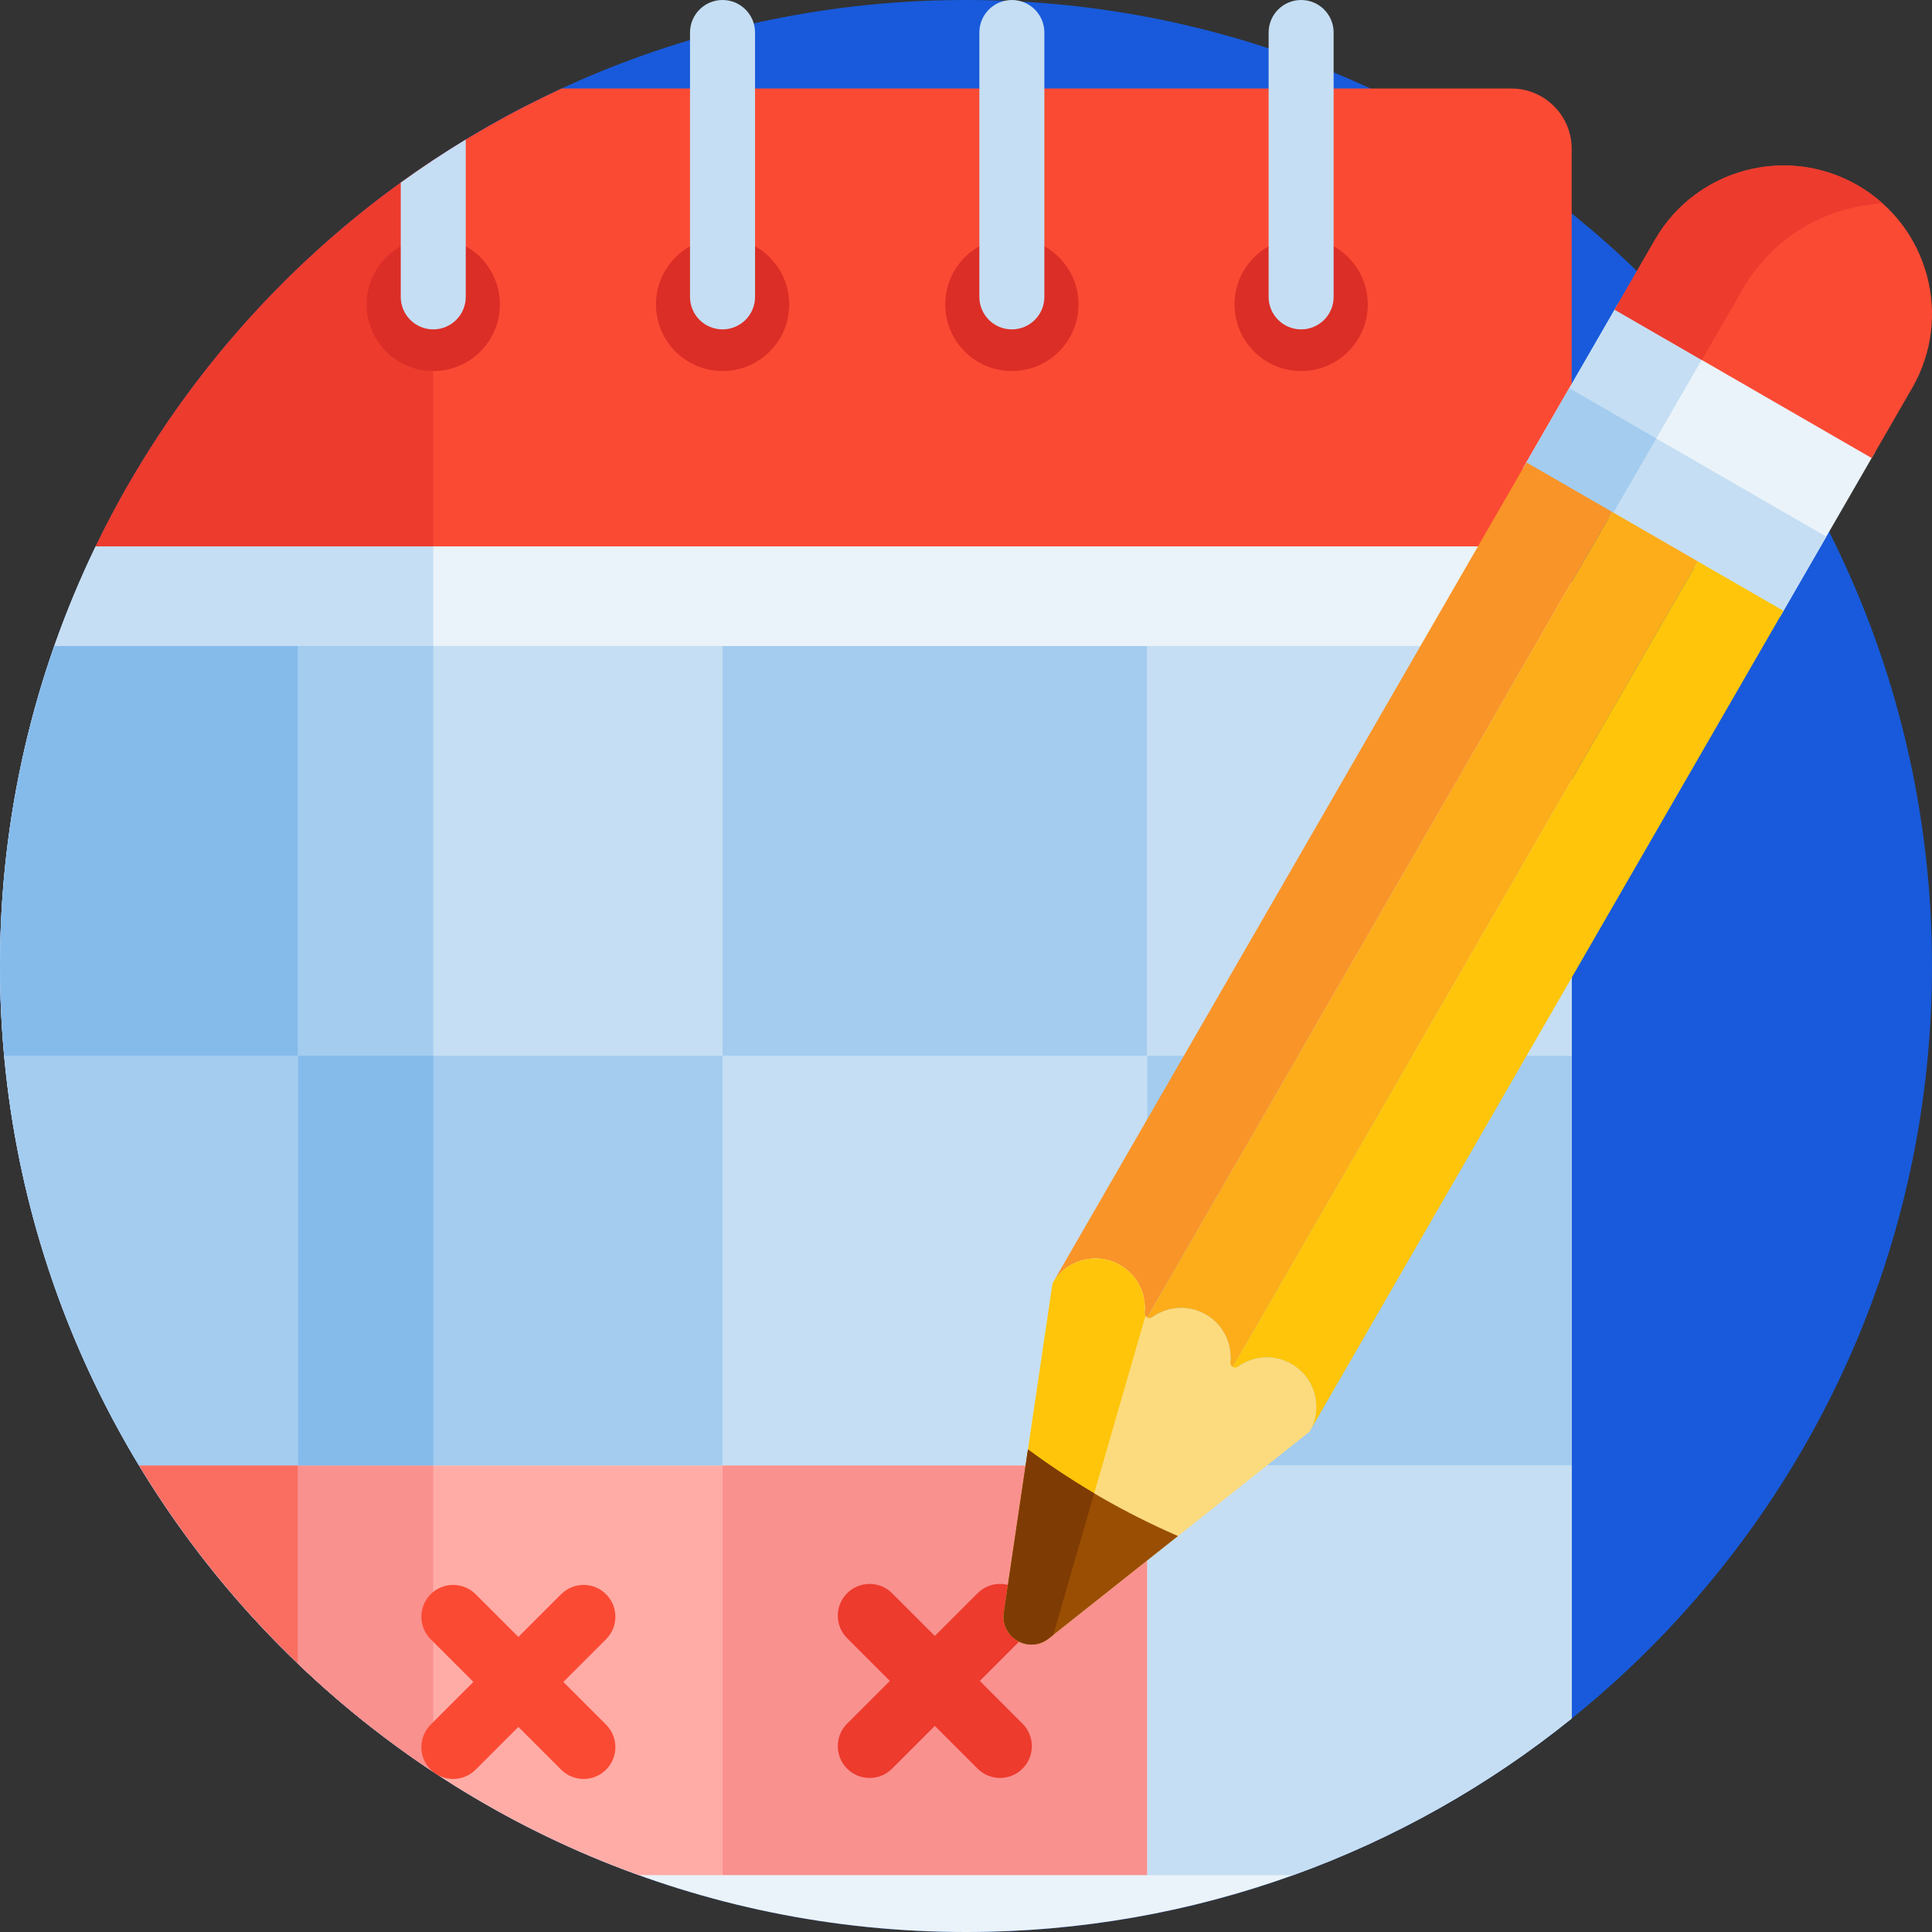<svg width="80" height="80" viewBox="0 0 80 80" fill="none" xmlns="http://www.w3.org/2000/svg">
<rect x="0" y="0" width="80" height="80" fill="#333333" stroke="none"/>
<g clip-path="url(#clip0)">
<path d="M40 80C62.091 80 80 62.091 80 40C80 17.909 62.091 0 40 0C17.909 0 0 17.909 0 40C0 62.091 17.909 80 40 80Z" fill="#185ADB"/>
<path d="M0 40C0 62.091 17.909 80 40 80C49.497 80 58.219 76.688 65.079 71.16C65.079 57.227 65.079 24.204 65.079 22.623H3.962C1.423 27.878 0 33.773 0 40Z" fill="#EAF3F9"/>
<path d="M17.94 22.623H3.962C1.423 27.878 0 33.773 0 40C0 53.938 7.13 66.208 17.94 73.369V22.623Z" fill="#C5DEF3"/>
<path d="M5.756 60.681H12.34V43.716H0.174C0.742 49.883 2.708 55.645 5.756 60.681Z" fill="#A3CCEF"/>
<path d="M12.338 68.893C16.339 72.724 21.134 75.732 26.452 77.645H29.918V60.681H12.338V68.893Z" fill="#FFACA6"/>
<path d="M17.938 60.681H12.338V68.893C14.064 70.546 15.938 72.044 17.938 73.369V60.681H17.938Z" fill="#F9918F"/>
<path d="M29.919 26.751H12.34V43.715H29.919V26.751Z" fill="#C5DEF3"/>
<path d="M17.94 26.751H12.34V43.715H17.94V26.751Z" fill="#A3CCEF"/>
<path d="M47.5 43.715H29.92V60.679H47.5V43.715Z" fill="#C5DEF3"/>
<path d="M65.08 26.751H47.5V43.715H65.08V26.751Z" fill="#C5DEF3"/>
<path d="M47.5 77.646H53.547C57.766 76.127 61.655 73.92 65.08 71.16V60.681H47.5V77.646Z" fill="#C5DEF3"/>
<path d="M12.34 68.893V60.681H5.756C7.585 63.703 9.803 66.463 12.34 68.893Z" fill="#FA6E62"/>
<path d="M0 40C0 41.253 0.061 42.492 0.173 43.716H12.339V26.75H2.25C0.794 30.898 0 35.356 0 40Z" fill="#85BBEB"/>
<path d="M29.919 43.715H12.34V60.679H29.919V43.715Z" fill="#A3CCEF"/>
<path d="M17.94 43.715H12.34V60.679H17.94V43.715Z" fill="#85BBEB"/>
<path d="M47.5 60.681H29.92V77.645H47.5V60.681Z" fill="#F9918F"/>
<path d="M47.5 26.751H29.92V43.715H47.5V26.751Z" fill="#A3CCEF"/>
<path d="M65.08 43.715H47.5V60.679H65.08V43.715Z" fill="#A3CCEF"/>
<path d="M65.08 22.623V6.156C65.08 4.787 63.96 3.666 62.59 3.666H23.255C14.833 7.554 7.992 14.282 3.963 22.623H65.08Z" fill="#FB4A34"/>
<path d="M17.939 6.631C11.958 10.592 7.104 16.116 3.961 22.623H17.939V6.631Z" fill="#ED3B2E"/>
<path d="M53.878 15.365C55.402 15.365 56.638 14.13 56.638 12.606C56.638 11.082 55.402 9.847 53.878 9.847C52.355 9.847 51.119 11.082 51.119 12.606C51.119 14.13 52.355 15.365 53.878 15.365Z" fill="#DB2E26"/>
<path d="M41.9 15.365C43.424 15.365 44.659 14.13 44.659 12.606C44.659 11.082 43.424 9.847 41.9 9.847C40.376 9.847 39.141 11.082 39.141 12.606C39.141 14.13 40.376 15.365 41.9 15.365Z" fill="#DB2E26"/>
<path d="M29.921 15.365C31.445 15.365 32.681 14.13 32.681 12.606C32.681 11.082 31.445 9.847 29.921 9.847C28.398 9.847 27.162 11.082 27.162 12.606C27.162 14.13 28.398 15.365 29.921 15.365Z" fill="#DB2E26"/>
<path d="M17.941 15.365C19.465 15.365 20.7 14.13 20.7 12.606C20.7 11.082 19.465 9.847 17.941 9.847C16.417 9.847 15.182 11.082 15.182 12.606C15.182 14.13 16.417 15.365 17.941 15.365Z" fill="#DB2E26"/>
<path d="M17.94 13.639C18.683 13.639 19.286 13.037 19.286 12.293V5.779C18.363 6.338 17.465 6.933 16.594 7.563V12.293C16.594 13.037 17.196 13.639 17.94 13.639Z" fill="#C5DEF3"/>
<path d="M29.918 13.639C29.175 13.639 28.572 13.037 28.572 12.293V1.346C28.572 0.603 29.175 0 29.918 0C30.662 0 31.265 0.603 31.265 1.346V12.294C31.265 13.037 30.662 13.639 29.918 13.639Z" fill="#C5DEF3"/>
<path d="M41.899 13.639C41.156 13.639 40.553 13.037 40.553 12.293V1.346C40.553 0.603 41.155 0 41.899 0C42.642 0 43.245 0.603 43.245 1.346V12.294C43.245 13.037 42.642 13.639 41.899 13.639Z" fill="#C5DEF3"/>
<path d="M53.877 13.639C53.134 13.639 52.531 13.037 52.531 12.293V1.346C52.531 0.603 53.134 0 53.877 0C54.621 0 55.223 0.603 55.223 1.346V12.294C55.223 13.037 54.621 13.639 53.877 13.639Z" fill="#C5DEF3"/>
<path d="M40.572 69.604L42.341 67.835C42.855 67.32 42.855 66.487 42.341 65.972C41.826 65.458 40.992 65.458 40.478 65.972L38.709 67.741L36.94 65.972C36.426 65.458 35.592 65.458 35.077 65.972C34.563 66.487 34.563 67.32 35.077 67.835L36.846 69.604L35.077 71.373C34.563 71.887 34.563 72.721 35.077 73.236C35.592 73.75 36.426 73.75 36.94 73.236L38.709 71.467L40.478 73.236C40.992 73.75 41.826 73.75 42.341 73.236C42.855 72.721 42.855 71.887 42.341 71.373L40.572 69.604Z" fill="#ED3B2E"/>
<path d="M23.328 69.645L25.096 67.877C25.611 67.362 25.611 66.528 25.096 66.014C24.582 65.499 23.748 65.499 23.234 66.014L21.465 67.782L19.696 66.014C19.181 65.499 18.347 65.499 17.833 66.014C17.319 66.528 17.319 67.362 17.833 67.877L19.602 69.645L17.833 71.414C17.319 71.929 17.319 72.763 17.833 73.277C18.348 73.791 19.181 73.791 19.696 73.277L21.465 71.508L23.234 73.277C23.748 73.791 24.582 73.791 25.096 73.277C25.611 72.763 25.611 71.929 25.096 71.414L23.328 69.645Z" fill="#FB4A34"/>
<path d="M63.061 19.397L73.705 25.542L77.649 18.712L67.005 12.567L63.061 19.397Z" fill="#EAF3F9"/>
<path d="M63.063 19.397L73.707 25.543L75.624 22.222L64.981 16.076L63.063 19.397Z" fill="#C5DEF3"/>
<path d="M63.065 19.397L66.666 21.476L70.609 14.646L67.008 12.567L63.065 19.397Z" fill="#C5DEF3"/>
<path d="M63.063 19.396L66.664 21.475L68.582 18.154L64.98 16.075L63.063 19.396Z" fill="#A3CCEF"/>
<path d="M76.926 7.677C73.987 5.98 70.228 6.987 68.531 9.926L66.859 12.822L77.504 18.968L79.176 16.072C80.873 13.133 79.866 9.374 76.926 7.677Z" fill="#FB4A34"/>
<path d="M72.168 11.962C73.418 9.797 75.637 8.543 77.96 8.426C77.648 8.147 77.303 7.895 76.926 7.677C73.987 5.98 70.228 6.987 68.531 9.927L66.859 12.822L70.468 14.906L72.168 11.962Z" fill="#ED3B2E"/>
<path d="M63.207 19.148L43.584 53.136C44.15 52.156 45.403 51.82 46.382 52.386C47.362 52.952 47.698 54.205 47.132 55.184L66.755 21.197L63.207 19.148Z" fill="#F99428"/>
<path d="M66.755 21.196L47.133 55.184C47.698 54.204 48.951 53.869 49.931 54.434C50.911 55 51.247 56.253 50.681 57.233L70.303 23.245L66.755 21.196Z" fill="#FCAD19"/>
<path d="M70.302 23.245L50.68 57.233C51.245 56.253 52.498 55.917 53.478 56.483C54.458 57.048 54.793 58.301 54.228 59.281L73.85 25.293L70.302 23.245Z" fill="#FEC50A"/>
<path d="M53.48 56.483C52.761 56.068 51.898 56.139 51.264 56.592C51.204 56.636 51.124 56.643 51.059 56.605L51.052 56.601C50.981 56.56 50.938 56.482 50.945 56.4C51.017 55.627 50.647 54.847 49.931 54.434C49.213 54.02 48.35 54.091 47.716 54.543C47.653 54.589 47.568 54.59 47.501 54.551C47.431 54.511 47.389 54.434 47.397 54.354C47.47 53.581 47.1 52.799 46.383 52.385C45.404 51.82 44.151 52.155 43.585 53.135L41.568 66.772C41.415 67.807 42.608 68.496 43.428 67.846L54.229 59.281C54.795 58.301 54.459 57.048 53.48 56.483Z" fill="#FCDB7E"/>
<path d="M43.615 67.698L47.432 54.485C47.407 54.447 47.392 54.402 47.397 54.354C47.47 53.581 47.1 52.8 46.383 52.386C45.404 51.82 44.151 52.156 43.585 53.135L41.568 66.772C41.415 67.808 42.608 68.496 43.428 67.846L43.615 67.698Z" fill="#FEC50A"/>
<path d="M45.569 61.989C44.519 61.383 43.519 60.723 42.567 60.019L41.568 66.772C41.415 67.808 42.608 68.496 43.428 67.846L48.777 63.604C47.691 63.132 46.62 62.596 45.569 61.989Z" fill="#994E04"/>
<path d="M42.605 68.094C43.182 68.15 43.517 67.754 43.614 67.698L45.308 61.834C44.353 61.27 43.438 60.664 42.566 60.019L41.615 66.444C41.609 66.659 41.462 66.974 41.649 67.402C41.818 67.789 42.193 68.054 42.605 68.094Z" fill="#7F3B04"/>
</g>
<defs>
<clipPath id="clip0">
<rect width="80" height="80" fill="white"/>
</clipPath>
</defs>
</svg>
